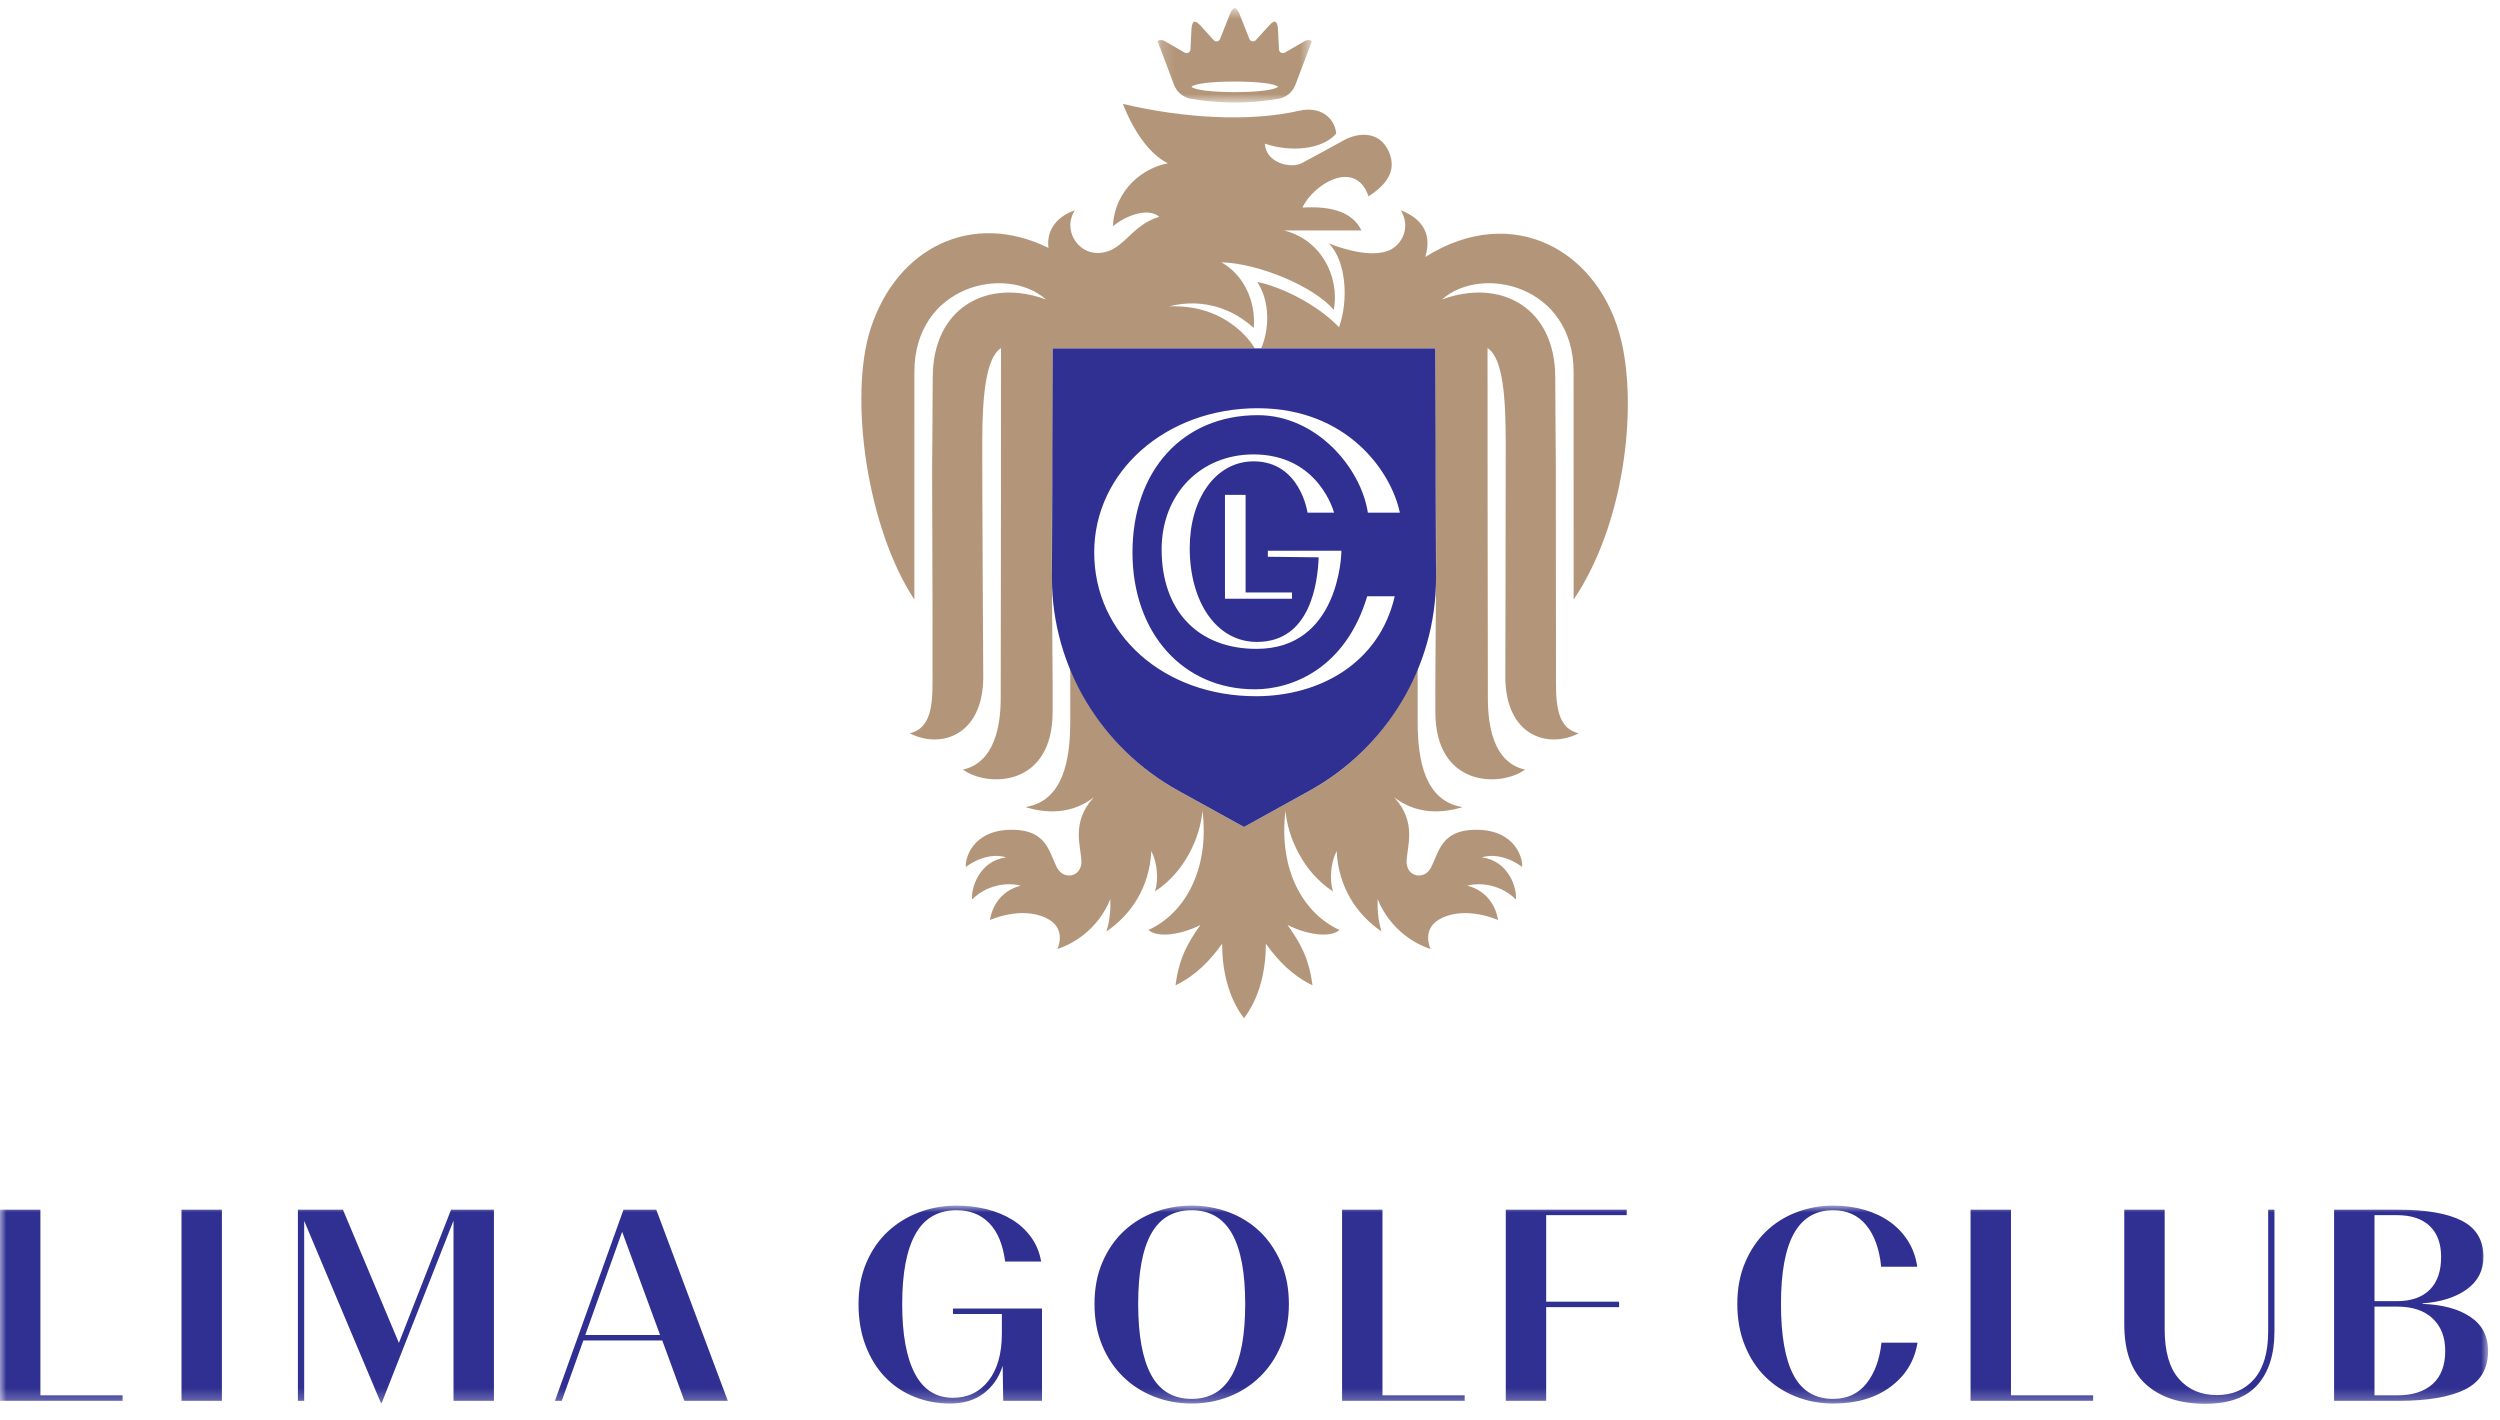 <svg width="199" height="113" viewBox="0 0 199 113" fill="none" xmlns="http://www.w3.org/2000/svg">
<mask id="mask0" mask-type="alpha" maskUnits="userSpaceOnUse" x="92" y="0" width="13" height="9">
<path d="M92.148 0.656H104.423V8.161H92.148V0.656Z" fill="white"/>
</mask>
<g mask="url(#mask0)">
<path fill-rule="evenodd" clip-rule="evenodd" d="M98.273 7.333C96.377 7.33 95.109 7.156 94.838 6.91C95.035 6.669 96.377 6.492 98.276 6.492C100.176 6.492 101.533 6.669 101.733 6.91C101.459 7.156 100.172 7.33 98.273 7.333ZM103.804 3.301L102.272 4.188C102.071 4.303 101.823 4.169 101.808 3.943L101.722 2.24C101.693 1.911 101.615 1.806 101.511 1.718C101.348 1.736 101.266 1.776 101.029 2.021L99.965 3.194C99.89 3.279 99.782 3.308 99.683 3.29C99.585 3.272 99.497 3.205 99.452 3.101L98.643 1.057C98.588 0.916 98.47 0.709 98.306 0.656H98.266C98.103 0.709 97.98 0.916 97.928 1.057L97.116 3.101C97.074 3.205 96.986 3.272 96.889 3.29C96.789 3.308 96.686 3.279 96.607 3.194L95.546 2.021C95.305 1.776 95.22 1.736 95.061 1.718C94.957 1.806 94.875 1.911 94.845 2.24L94.76 3.943C94.746 4.169 94.496 4.303 94.3 4.188L92.764 3.301C92.501 3.145 92.227 3.167 92.148 3.29L93.465 6.784C93.688 7.341 94.185 7.745 94.778 7.857C95.565 8.002 96.796 8.161 98.284 8.161C99.029 8.161 99.708 8.12 100.302 8.06C100.896 8.002 101.396 7.927 101.789 7.857C102.387 7.745 102.88 7.341 103.102 6.784L104.423 3.29C104.342 3.167 104.067 3.145 103.804 3.301Z" fill="#B3967A"/>
</g>
<path fill-rule="evenodd" clip-rule="evenodd" d="M117.947 68.247C120.102 68.522 120.754 70.695 120.669 71.604C119.59 70.514 118.017 70.187 116.782 70.499C119.011 71.04 119.248 73.236 119.248 73.236C119.248 73.236 116.767 72.097 114.749 73.084C113.109 73.886 113.833 75.447 113.877 75.543C110.621 74.446 109.663 71.56 109.663 71.56C109.586 73.118 109.979 74.149 109.979 74.149C108.039 72.844 106.529 70.643 106.399 67.743C105.943 68.626 105.802 69.931 106.098 70.951C103.725 69.416 102.497 66.622 102.326 64.534C101.736 69.334 103.843 72.777 106.629 74.023C105.835 74.736 103.798 74.316 102.486 73.622C103.424 74.972 104.177 76.137 104.474 78.433C102.867 77.651 101.721 76.471 100.764 75.121C100.764 77.009 100.382 78.415 99.974 79.386C99.566 80.355 99.132 80.896 99.021 81.052C98.798 80.737 97.281 78.9 97.281 75.121C96.321 76.471 95.178 77.651 93.572 78.433C93.865 76.137 94.618 74.972 95.557 73.622C94.243 74.316 92.21 74.736 91.413 74.023C94.199 72.777 96.309 69.334 95.716 64.534C95.546 66.622 94.318 69.416 91.944 70.951C92.244 69.931 92.103 68.626 91.643 67.743C91.513 70.643 90.003 72.844 88.063 74.149C88.063 74.149 88.457 73.118 88.379 71.56C88.379 71.56 87.421 74.446 84.165 75.543C84.209 75.447 84.936 73.886 83.293 73.084C81.279 72.097 78.798 73.236 78.798 73.236C78.798 73.236 79.034 71.04 81.26 70.499C80.028 70.187 78.452 70.514 77.373 71.604C77.291 70.695 77.94 68.522 80.096 68.247C79.172 67.954 77.926 68.221 76.883 69.011C76.798 68.448 77.343 65.97 80.707 66.051C83.356 66.115 83.501 67.858 84.146 69.075C84.691 70.094 86.071 69.787 86.079 68.618C86.083 67.435 85.192 65.495 87.073 63.458C85.333 64.831 83.267 64.757 81.631 64.245C81.635 64.245 81.635 64.241 81.638 64.241C84.624 63.755 85.192 60.513 85.192 57.457V53.176C86.817 57.267 89.825 60.754 93.813 62.954L99.021 65.825L104.233 62.954C108.213 60.758 111.214 57.279 112.846 53.198V57.457C112.846 60.517 113.418 63.766 116.418 64.245C114.779 64.757 112.713 64.831 110.969 63.458C112.85 65.495 111.963 67.435 111.967 68.618C111.971 69.787 113.354 70.094 113.896 69.075C114.541 67.858 114.686 66.115 117.338 66.051C120.699 65.97 121.244 68.448 121.162 69.011C120.12 68.221 118.874 67.954 117.947 68.247Z" fill="#B3967A"/>
<path fill-rule="evenodd" clip-rule="evenodd" d="M123.858 53.188C123.84 47.799 123.854 39.633 123.847 37.387C123.836 35.393 123.802 32.08 123.798 30.049C123.798 24.471 119.449 22.12 114.78 23.84C117.967 21.024 125.258 22.726 125.258 29.619C125.258 31.405 125.262 47.254 125.262 47.725C129.277 41.776 130.333 32.671 129.077 27.214C127.41 19.974 120.443 16.049 113.452 20.456C114.08 18.411 112.957 17.302 111.506 16.742C112.313 18.088 111.612 19.465 110.597 19.918C109.381 20.461 107.325 20.004 105.764 19.369C107.165 20.751 107.36 23.912 106.584 26.049C104.977 24.342 102.147 22.865 100.078 22.442C101.133 24.055 101.027 26.271 100.388 27.728H114.243L114.247 35.89C114.41 43.492 114.222 52.687 114.255 56.683C114.255 62.639 119.408 62.691 121.398 61.261C118.87 60.706 118.438 57.754 118.435 55.597C118.412 47.691 118.409 30.562 118.409 27.706C119.654 28.517 119.857 31.698 119.857 35.341C119.861 39.585 119.824 53.862 119.824 53.866C119.824 58.547 123.18 59.642 125.667 58.37C123.699 57.906 123.858 55.538 123.858 53.188Z" fill="#B3967A"/>
<path fill-rule="evenodd" clip-rule="evenodd" d="M76.645 61.26C78.636 62.692 83.788 62.64 83.788 56.684C83.821 52.688 83.633 43.491 83.796 35.89L83.8 27.727H99.882L99.678 27.417C99.615 27.316 99.511 27.183 99.418 27.072C99.322 26.954 99.222 26.835 99.114 26.724C98.906 26.497 98.676 26.286 98.435 26.09C97.952 25.701 97.421 25.356 96.849 25.093C96.274 24.83 95.665 24.633 95.026 24.519C94.391 24.404 93.738 24.366 93.073 24.382C93.715 24.214 94.388 24.141 95.063 24.151C95.739 24.177 96.426 24.278 97.079 24.5C97.736 24.715 98.368 25.022 98.936 25.423C99.222 25.619 99.5 25.835 99.757 26.071C99.771 26.083 99.786 26.098 99.797 26.109C99.985 23.94 98.97 21.849 97.216 20.878C100.209 20.967 104.584 22.796 106.169 24.664C106.661 21.936 105.079 19.029 102.188 18.344H108.367C107.428 16.342 104.705 16.478 103.681 16.52C104.472 14.734 107.877 12.546 108.938 15.631C110.261 14.756 111.259 13.673 110.543 12.054C109.808 10.401 108.117 10.525 106.941 11.179C105.681 11.88 104.869 12.31 103.648 12.973C102.744 13.464 100.748 12.958 100.685 11.435C102.708 12.131 105.248 11.924 106.365 10.634C106.239 9.344 105.074 8.434 103.418 8.814C99.448 9.726 94.165 9.407 89.386 8.27C89.386 8.27 90.645 11.857 92.962 12.999C91.078 13.336 88.743 15.017 88.585 18.013C89.538 17.205 91.365 16.463 92.278 17.257C89.912 17.954 89.431 20.138 87.342 20.138C85.722 20.138 84.583 18.219 85.558 16.747C84.276 17.163 83.267 18.203 83.456 19.733C77.376 16.739 71.38 19.707 69.297 26.176C67.543 31.621 69.02 42.033 72.782 47.724C72.782 47.254 72.785 31.405 72.785 29.618C72.785 22.726 80.077 21.025 83.263 23.841C78.594 22.12 74.245 24.471 74.245 30.049C74.241 32.08 74.207 35.393 74.196 37.387C74.189 39.633 74.246 47.799 74.228 53.187C74.228 55.538 74.38 57.907 72.412 58.371C74.899 59.642 78.267 58.547 78.267 53.867C78.267 53.862 78.183 39.585 78.186 35.342C78.186 31.698 78.436 28.517 79.681 27.706C79.681 30.562 79.68 47.691 79.657 55.597C79.654 57.754 79.174 60.706 76.645 61.26Z" fill="#B3967A"/>
<mask id="mask1" mask-type="alpha" maskUnits="userSpaceOnUse" x="0" y="95" width="199" height="17">
<path d="M0 95.965H198.051V111.743H0V95.965Z" fill="white"/>
</mask>
<g mask="url(#mask1)">
<path fill-rule="evenodd" clip-rule="evenodd" d="M190.814 104.006H189.01V111.069H190.814C192.031 111.069 192.973 110.769 193.639 110.167C194.306 109.566 194.639 108.687 194.639 107.527C194.639 106.44 194.306 105.582 193.639 104.951C192.973 104.321 192.031 104.006 190.814 104.006ZM190.793 96.726H189.01V103.572H190.793C191.922 103.572 192.792 103.271 193.4 102.67C194.009 102.068 194.313 101.196 194.313 100.051C194.313 98.993 194.012 98.174 193.411 97.596C192.81 97.016 191.937 96.726 190.793 96.726ZM185.794 111.505V96.291H190.901C193.132 96.291 194.82 96.584 195.964 97.171C197.109 97.758 197.682 98.718 197.682 100.051C197.682 101.137 197.236 102 196.345 102.637C195.454 103.275 194.284 103.644 192.835 103.747V103.789C194.43 103.847 195.696 104.191 196.639 104.821C197.58 105.452 198.051 106.353 198.051 107.527C198.051 108.962 197.446 109.983 196.237 110.592C195.027 111.2 193.262 111.505 190.945 111.505H185.794ZM175.547 111.743C173.533 111.743 171.954 111.226 170.81 110.189C169.665 109.154 169.092 107.556 169.092 105.397V96.291H172.308V105.81C172.308 107.578 172.686 108.893 173.439 109.755C174.192 110.617 175.2 111.048 176.46 111.048C177.706 111.048 178.698 110.621 179.437 109.766C180.176 108.911 180.546 107.651 180.546 105.984V96.291H181.046V105.984C181.046 107.795 180.6 109.208 179.709 110.221C178.818 111.236 177.431 111.743 175.547 111.743ZM156.856 111.505V96.291H160.073V111.069H166.614V111.505H156.856ZM145.917 111.722C144.874 111.722 143.886 111.537 142.951 111.168C142.016 110.798 141.205 110.273 140.517 109.592C139.828 108.911 139.285 108.078 138.887 107.093C138.488 106.107 138.29 105.006 138.29 103.789C138.29 102.557 138.499 101.453 138.92 100.474C139.339 99.497 139.897 98.674 140.593 98.008C141.289 97.342 142.1 96.835 143.027 96.487C143.954 96.139 144.918 95.965 145.917 95.965C146.816 95.965 147.649 96.077 148.417 96.302C149.185 96.527 149.862 96.849 150.449 97.269C151.036 97.689 151.517 98.203 151.895 98.812C152.271 99.421 152.51 100.094 152.611 100.833H149.742C149.598 99.414 149.199 98.309 148.547 97.519C147.896 96.729 147.018 96.335 145.917 96.335C144.526 96.335 143.487 96.95 142.799 98.182C142.111 99.414 141.766 101.283 141.766 103.789C141.766 106.31 142.1 108.201 142.766 109.461C143.433 110.722 144.483 111.352 145.917 111.352C147.033 111.352 147.917 110.943 148.569 110.124C149.221 109.306 149.619 108.222 149.765 106.875H152.633C152.401 108.324 151.687 109.494 150.493 110.385C149.297 111.276 147.772 111.722 145.917 111.722ZM128.88 104.05H123.076V111.505H119.86V96.291H129.488V96.726H123.076V103.615H128.88V104.05ZM106.829 111.505V96.291H110.045V111.069H116.587V111.505H106.829ZM94.858 111.352C96.307 111.352 97.379 110.714 98.075 109.44C98.77 108.165 99.118 106.282 99.118 103.789C99.118 101.297 98.766 99.431 98.064 98.193C97.361 96.954 96.292 96.335 94.858 96.335C93.409 96.335 92.337 96.954 91.642 98.193C90.947 99.431 90.599 101.297 90.599 103.789C90.599 106.282 90.943 108.165 91.631 109.44C92.319 110.714 93.395 111.352 94.858 111.352ZM94.858 111.722C93.801 111.722 92.801 111.537 91.859 111.168C90.917 110.798 90.095 110.269 89.393 109.581C88.689 108.893 88.135 108.06 87.729 107.081C87.324 106.103 87.122 105.006 87.122 103.789C87.122 102.557 87.331 101.453 87.752 100.474C88.172 99.497 88.737 98.674 89.447 98.008C90.157 97.342 90.979 96.835 91.913 96.487C92.848 96.139 93.83 95.965 94.858 95.965C95.872 95.965 96.85 96.139 97.792 96.487C98.734 96.835 99.556 97.342 100.259 98.008C100.962 98.674 101.526 99.497 101.954 100.474C102.381 101.453 102.595 102.557 102.595 103.789C102.595 105.006 102.389 106.103 101.975 107.081C101.563 108.06 101.005 108.893 100.302 109.581C99.599 110.269 98.777 110.798 97.836 111.168C96.894 111.537 95.901 111.722 94.858 111.722ZM75.857 104.594V104.158H82.943V111.505H79.857L79.813 108.723C79.523 109.635 79.024 110.363 78.314 110.906C77.603 111.451 76.705 111.722 75.619 111.722C74.605 111.722 73.652 111.54 72.761 111.178C71.87 110.816 71.098 110.295 70.446 109.614C69.794 108.933 69.28 108.099 68.903 107.114C68.526 106.129 68.338 105.028 68.338 103.81C68.338 102.579 68.548 101.474 68.969 100.496C69.389 99.518 69.957 98.696 70.674 98.029C71.391 97.363 72.221 96.853 73.163 96.498C74.104 96.142 75.097 95.965 76.141 95.965C76.966 95.965 77.76 96.059 78.52 96.247C79.281 96.436 79.961 96.715 80.563 97.084C81.164 97.454 81.668 97.917 82.073 98.475C82.479 99.033 82.747 99.681 82.877 100.42H80.009C79.835 99.073 79.414 98.055 78.748 97.367C78.082 96.679 77.212 96.335 76.141 96.335C74.677 96.335 73.59 96.961 72.88 98.214C72.17 99.468 71.815 101.333 71.815 103.81C71.815 106.216 72.152 108.06 72.826 109.342C73.5 110.624 74.51 111.265 75.857 111.265C77.031 111.265 77.973 110.812 78.683 109.907C79.393 109.001 79.748 107.752 79.748 106.158V104.594H75.857ZM46.588 106.267H52.543L49.522 98.051L46.588 106.267ZM54.477 111.505L52.717 106.701H46.435L44.719 111.505H44.175L49.63 96.291H52.239L57.933 111.505H54.477ZM36.1 111.505V97.161L30.384 111.678H30.32L24.213 97.182V111.505H23.712V96.291H27.298L31.753 106.897L35.905 96.291H39.317V111.505H36.1ZM14.447 111.503H17.664V96.291H14.447V111.503ZM0 111.505V96.291H3.217V111.069H9.758V111.505H0Z" fill="#303092"/>
</g>
<path fill-rule="evenodd" clip-rule="evenodd" d="M100.12 33.047C94.127 33.047 90.145 37.487 90.145 43.974C90.145 50.349 94.123 54.869 99.882 54.869C102.86 54.869 107.108 53.206 108.83 47.465H111.02C109.79 52.806 105.032 55.419 99.975 55.419C92.634 55.419 87.099 50.501 87.099 43.974C87.099 37.536 92.813 32.495 100.109 32.495C107.234 32.495 110.739 37.521 111.429 40.808H108.883C108.318 37.18 104.75 33.047 100.12 33.047ZM94.701 43.626C94.701 47.876 96.802 51.097 100.052 51.097C104.355 51.097 104.889 46.305 104.967 44.363L100.92 44.318V43.837H106.779C106.772 44.229 106.556 51.65 100.022 51.65C95.358 51.65 92.466 48.614 92.466 43.732C92.466 39.351 95.544 36.171 99.78 36.171C105.005 36.171 106.189 40.808 106.189 40.808H104.08C104.08 40.808 103.508 36.723 99.787 36.723C96.743 36.723 94.701 39.737 94.701 43.626ZM102.843 47.161V47.658H97.508V39.393H99.15V47.161H102.843ZM114.242 27.73H83.799L83.734 46.023C83.736 53.066 87.649 59.551 93.815 62.953L99.021 65.825L104.224 62.95C110.388 59.543 114.31 53.055 114.308 46.012L114.242 27.73Z" fill="#303092"/>
</svg>
